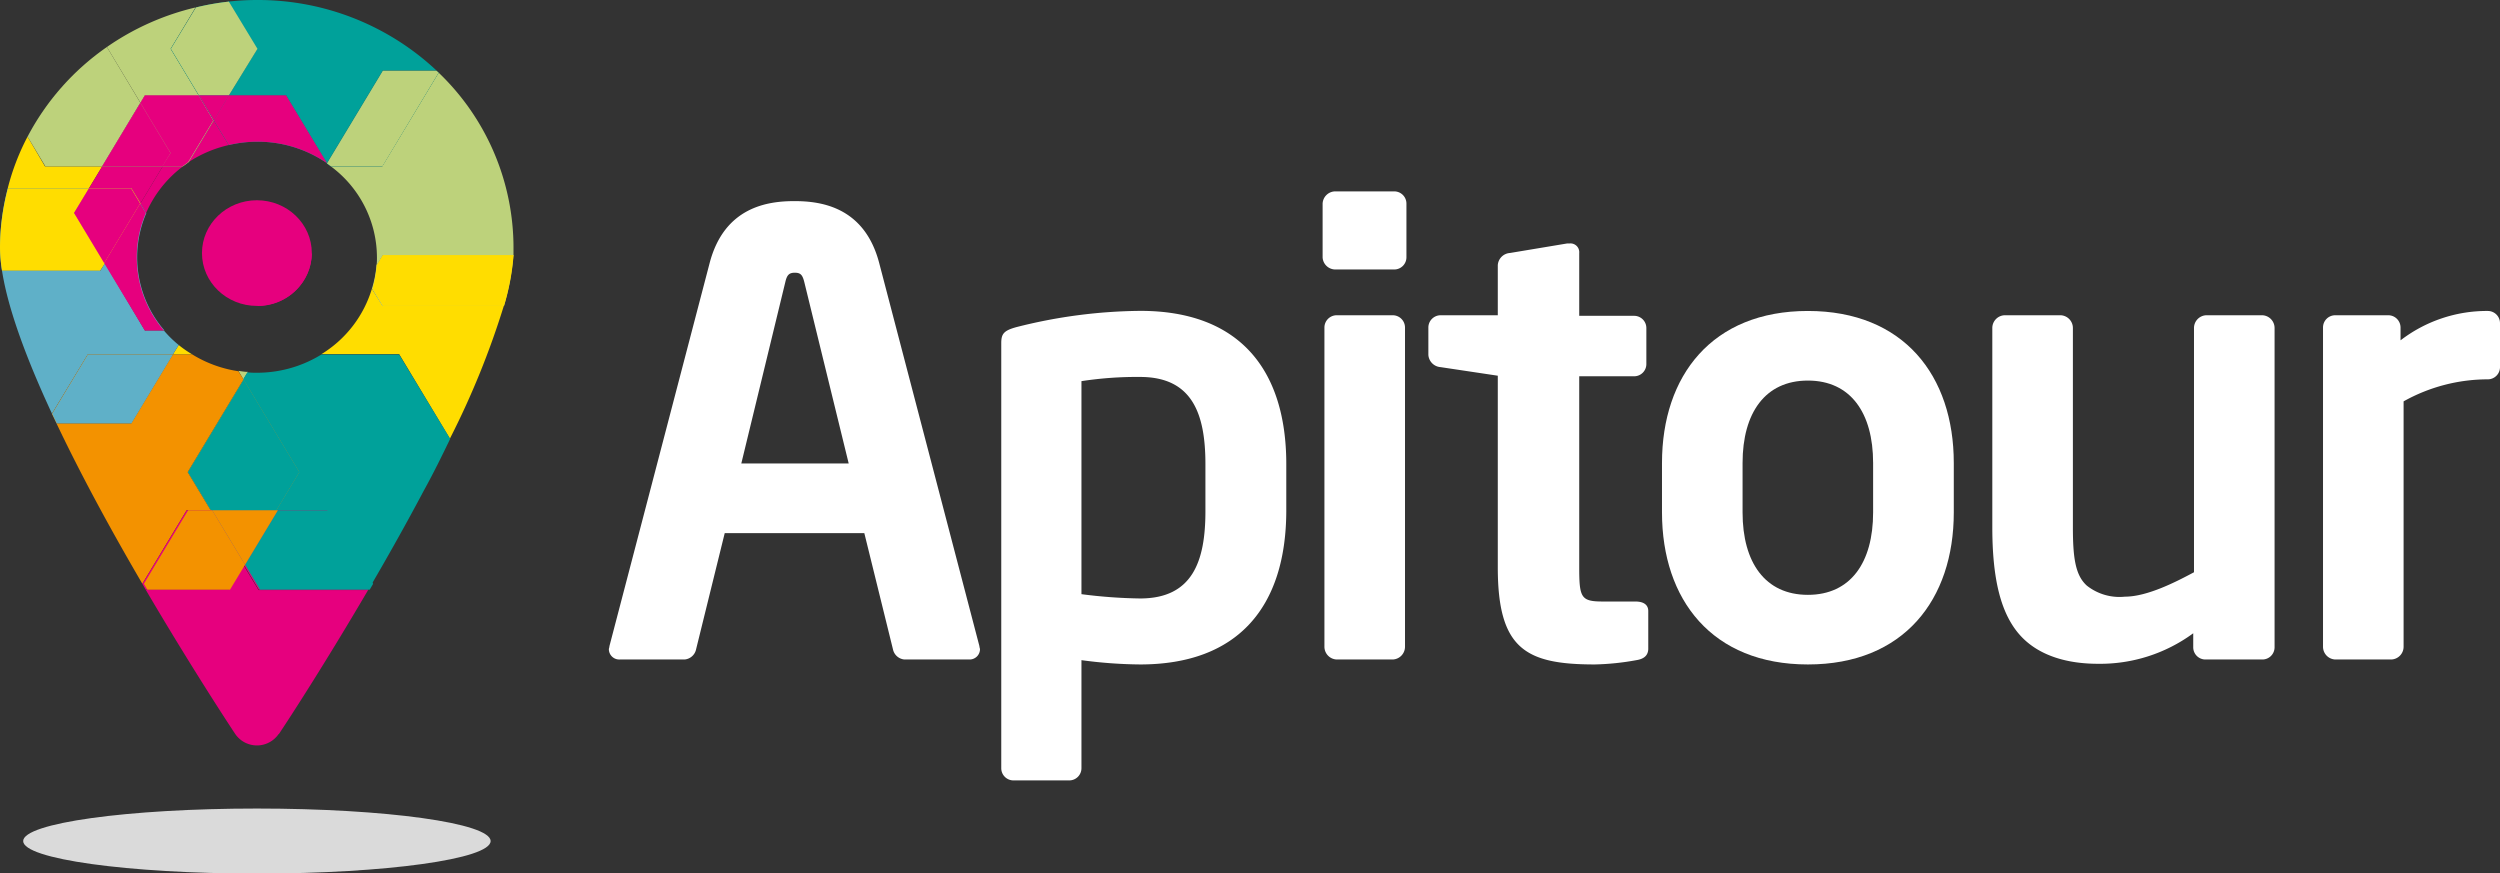 <svg xmlns="http://www.w3.org/2000/svg" viewBox="0 0 262.17 91.6"><rect x="0" y="0" width="262.17" height="91.6" fill="#333333" stroke="none"/><defs><style>.cls-1{isolation:isolate;}.cls-2{fill:#dadada;}.cls-2,.cls-3,.cls-4,.cls-5,.cls-6,.cls-7,.cls-8{mix-blend-mode:multiply;}.cls-3{fill:#fd0;}.cls-4{fill:#bdd27b;}.cls-5{fill:#e6007e;}.cls-6{fill:#5fb0c8;}.cls-7{fill:#00a19a;}.cls-8{fill:#f39200;}.cls-9{fill:#fff;}</style></defs><title>Fichier 1</title><g class="cls-1"><g id="Calque_2" data-name="Calque 2"><g id="Calque_1-2" data-name="Calque 1"><ellipse class="cls-2" cx="26.94" cy="88.2" rx="24.51" ry="3.41"/><path class="cls-3" d="M18.12,37.18h2.07a11.57,11.57,0,0,1-1.45-1Z"/><path class="cls-4" d="M25.53,39.8,26,39c-.33,0-.66-.06-1-.11Z"/><path class="cls-3" d="M40.13,32.08,39,30.28A12.14,12.14,0,0,1,33.93,37l-.23.14h8.16L47.18,46a87.67,87.67,0,0,0,5.66-13.94Z"/><path class="cls-3" d="M10.72,17.45h-6L2.89,14.33A24.5,24.5,0,0,0,.81,19.75H9.33Z"/><path class="cls-5" d="M22.42,12.63,19.78,17A12.74,12.74,0,0,1,24,15.21Z"/><path class="cls-5" d="M19.18,17.45H17.06l-2.34,3.89.6,1A12.22,12.22,0,0,1,19.18,17.45Z"/><ellipse class="cls-5" cx="26.94" cy="26.54" rx="5.76" ry="5.54"/><path class="cls-5" d="M26.94,32.08a5.65,5.65,0,0,0,5.76-5.54"/><polygon class="cls-5" points="14.72 21.34 17.06 17.45 10.72 17.45 9.33 19.75 13.76 19.75 14.72 21.34"/><path class="cls-6" d="M18.12,37.18l.62-1a11.81,11.81,0,0,1-1.52-1.48h-2L11,27.6l-.47.78H.21c.63,4.08,2.63,9.39,5.24,15L9.2,37.18Z"/><path class="cls-6" d="M11,27.6,7.78,22.33l1.55-2.58H.81A24.89,24.89,0,0,0,0,25.94a16.76,16.76,0,0,0,.21,2.44H10.48Z"/><path class="cls-6" d="M15.32,22.34l-.6-1L11,27.6l4.25,7.06h2a11.72,11.72,0,0,1-1.9-12.32Z"/><polygon class="cls-6" points="13.76 19.75 9.33 19.75 7.78 22.33 10.95 27.6 14.72 21.34 13.76 19.75"/><path class="cls-4" d="M34.7,17.45A11.91,11.91,0,0,1,39.53,27c0,.29,0,.57-.05.85l.65-1.07H53.85c0-.27,0-.55,0-.81A25.41,25.41,0,0,0,46,7.62l-5.92,9.83Z"/><path class="cls-4" d="M40.13,26.75l-.65,1.07A11.73,11.73,0,0,1,39,30.28l1.09,1.8H52.84a25.41,25.41,0,0,0,1-5.33Z"/><path class="cls-4" d="M15.2,10h5.64L17.9,5.12,20.51.78a27.17,27.17,0,0,0-9.3,4.15l3.52,5.85Z"/><path class="cls-4" d="M10.72,17.45l4-6.67L11.21,4.93a26.35,26.35,0,0,0-8.32,9.4l1.87,3.12Z"/><path class="cls-4" d="M17.06,17.45h2.12c.2-.15.39-.29.6-.43l2.64-4.39L20.84,10H15.2l-.47.78,3.17,5.27Z"/><polygon class="cls-4" points="17.9 16.05 14.73 10.78 10.72 17.45 17.06 17.45 17.9 16.05"/><path class="cls-7" d="M34.27,17.14l0,0,0,0Z"/><path class="cls-7" d="M24,10h6l4.28,7.12,0,0,5.86-9.72h5.64A27.38,27.38,0,0,0,26.94,0a26.78,26.78,0,0,0-3,.17l3,5Z"/><path class="cls-7" d="M24,15.21a13.1,13.1,0,0,1,3-.35,12.81,12.81,0,0,1,7.3,2.26L30,10H24l-1.58,2.63Z"/><path class="cls-7" d="M34.27,17.14l.43.31h5.38L46,7.62l-.23-.2H40.13Z"/><path class="cls-7" d="M20.84,10H24l2.94-4.88L24,.17a26.48,26.48,0,0,0-3.45.61L17.9,5.12Z"/><polygon class="cls-7" points="24 10 20.84 10 22.42 12.63 24 10"/><path class="cls-7" d="M41.86,37.18H33.7a12.88,12.88,0,0,1-6.76,1.91c-.32,0-.64,0-1-.05l-.46.76,5.85,9.71-2.41,4h5.35L39,61.22c1.8-3.09,3.67-6.42,5.46-9.8,1-1.8,1.88-3.61,2.75-5.4Z"/><path class="cls-8" d="M22.09,53.51l-2.41-4,5.85-9.71L25,38.93a12.79,12.79,0,0,1-4.82-1.75H18.12l-4.36,7.23H5.93c2.69,5.67,5.94,11.58,9,16.81l4.65-7.71Z"/><path class="cls-8" d="M18.12,37.18H9.2L5.45,43.4l.48,1h7.83Z"/><polygon class="cls-8" points="22.09 53.51 28.97 53.51 31.38 49.51 25.53 39.8 19.68 49.51 22.09 53.51"/><path class="cls-5" d="M29.23,77c1-1.48,4.92-7.52,9.37-15.12H27.11l-1.58-2.62L24,61.84H15.28c4.46,7.6,8.4,13.64,9.38,15.12a2.76,2.76,0,0,0,4.57,0Z"/><path class="cls-5" d="M29,53.51l-3.44,5.71,1.58,2.62H38.6l.37-.62-4.65-7.71Z"/><path class="cls-5" d="M19.57,53.51l-4.65,7.71.36.62H24l1.57-2.62-3.44-5.71Z"/><polygon class="cls-5" points="22.09 53.51 25.53 59.22 28.97 53.51 22.09 53.51"/><path class="cls-3" d="M11,27.6,7.8,22.33l1.55-2.58H.83A24.89,24.89,0,0,0,0,25.94a16.76,16.76,0,0,0,.21,2.44H10.5Z"/><polygon class="cls-3" points="13.78 19.75 9.35 19.75 7.8 22.33 10.97 27.6 14.74 21.34 13.78 19.75"/><path class="cls-3" d="M40.15,26.75l-.65,1.07a11.73,11.73,0,0,1-.44,2.46l1.09,1.8H52.86a25.41,25.41,0,0,0,1-5.33Z"/><path class="cls-5" d="M15.3,22.34l-.6-1L10.93,27.6l4.26,7.06h2A11.76,11.76,0,0,1,15.3,22.34Z"/><polygon class="cls-5" points="13.75 19.75 9.32 19.75 7.76 22.33 10.93 27.6 14.7 21.34 13.75 19.75"/><path class="cls-5" d="M17,17.45h2.13c.19-.15.39-.29.59-.43l2.65-4.39L20.83,10H15.19l-.47.78,3.17,5.27Z"/><polygon class="cls-5" points="17.89 16.05 14.72 10.78 10.7 17.45 17.04 17.45 17.89 16.05"/><path class="cls-4" d="M34.29,17.14l.43.31H40.1L46,7.62l-.23-.2H40.15Z"/><path class="cls-4" d="M20.86,10H24L27,5.12,24,.17a26.48,26.48,0,0,0-3.45.61L17.92,5.12Z"/><path class="cls-5" d="M24,15.21a13.1,13.1,0,0,1,3-.35,12.81,12.81,0,0,1,7.3,2.26L30,10H24l-1.58,2.63Z"/><polygon class="cls-5" points="24.02 10 20.86 10 22.44 12.63 24.02 10"/><path class="cls-6" d="M18.13,37.18H9.22L5.47,43.4l.48,1h7.83Z"/><polygon class="cls-7" points="22.11 53.51 28.99 53.51 31.4 49.51 25.55 39.8 19.7 49.51 22.11 53.51"/><path class="cls-7" d="M29.14,53.51,25.7,59.22l1.57,2.62h11.5l.36-.62-4.64-7.71Z"/><polygon class="cls-7" points="22.25 53.51 25.7 59.22 29.14 53.51 22.25 53.51"/><path class="cls-8" d="M19.73,53.51l-4.64,7.71.36.62h8.67l1.58-2.62-3.45-5.71Z"/><polygon class="cls-8" points="22.25 53.51 25.7 59.22 29.14 53.51 22.25 53.51"/><path class="cls-9" d="M101.64,69.16H94.85a1.35,1.35,0,0,1-1.21-1.08l-3-12.17H76L73,68.08a1.35,1.35,0,0,1-1.21,1.08H65a1.09,1.09,0,0,1-1.15-1.08c0-.07.06-.2.06-.32l10.5-40.14c1.54-5.95,6.15-6.53,8.9-6.53s7.36.58,8.9,6.53l10.5,40.14c0,.12.06.25.06.32A1.09,1.09,0,0,1,101.64,69.16ZM84.35,29.6c-.19-.76-.38-1-1-1s-.83.26-1,1l-4.61,19H89Z"/><path class="cls-9" d="M119.56,69.68a48.54,48.54,0,0,1-6.15-.45V80.56a1.28,1.28,0,0,1-1.28,1.28h-5.88A1.28,1.28,0,0,1,105,80.56V36c0-1,.25-1.35,1.72-1.73a54.27,54.27,0,0,1,12.87-1.67c10.31,0,15.3,6.08,15.3,16.07v4.93C134.86,63.6,129.87,69.68,119.56,69.68Zm6.85-21c0-5.25-1.35-9.15-6.85-9.15a38.24,38.24,0,0,0-6.15.44V62.31a52.72,52.72,0,0,0,6.15.45c5.5,0,6.85-3.9,6.85-9.15Z"/><path class="cls-9" d="M146.25,28.26H140A1.34,1.34,0,0,1,138.7,27V21.35A1.34,1.34,0,0,1,140,20.07h6.21a1.28,1.28,0,0,1,1.28,1.28V27A1.28,1.28,0,0,1,146.25,28.26Zm-.19,40.9h-5.89a1.34,1.34,0,0,1-1.28-1.34V34.34a1.29,1.29,0,0,1,1.28-1.28h5.89a1.29,1.29,0,0,1,1.28,1.28V67.82A1.34,1.34,0,0,1,146.06,69.16Z"/><path class="cls-9" d="M171.6,69.23a27.23,27.23,0,0,1-4.35.45c-7.24,0-10.18-1.6-10.18-10.18V39.4l-6-.9a1.38,1.38,0,0,1-1.28-1.28V34.34a1.29,1.29,0,0,1,1.28-1.28h6V27.81a1.37,1.37,0,0,1,1.28-1.28l6-1h.26a.92.92,0,0,1,1,1v6.59h5.76a1.28,1.28,0,0,1,1.28,1.28v3.78a1.28,1.28,0,0,1-1.28,1.28h-5.76V59.5c0,3.2.19,3.58,2.5,3.58h3.39c.83,0,1.35.32,1.35,1v4C172.82,68.72,172.43,69.1,171.6,69.23Z"/><path class="cls-9" d="M189.59,69.68c-10.05,0-15.3-6.79-15.3-15.94V48.55c0-9.15,5.25-15.94,15.3-15.94s15.3,6.79,15.3,15.94v5.19C204.89,62.89,199.64,69.68,189.59,69.68Zm6.84-21.13c0-5.25-2.36-8.64-6.84-8.64s-6.85,3.39-6.85,8.64v5.19c0,5.25,2.37,8.64,6.85,8.64s6.84-3.39,6.84-8.64Z"/><path class="cls-9" d="M237.21,69.16h-5.89A1.28,1.28,0,0,1,230,67.88V66.41a16.48,16.48,0,0,1-10,3.2c-3.2,0-6-.83-7.87-2.69-2.37-2.36-3.2-6.33-3.2-11.65V34.41a1.34,1.34,0,0,1,1.28-1.35h5.89a1.34,1.34,0,0,1,1.28,1.35V55.27c0,3.2.25,5.06,1.47,6.15a5.52,5.52,0,0,0,4,1.15c2.36,0,5.44-1.6,7.23-2.56V34.41a1.34,1.34,0,0,1,1.28-1.35h5.89a1.34,1.34,0,0,1,1.28,1.35V67.88A1.28,1.28,0,0,1,237.21,69.16Z"/><path class="cls-9" d="M260.89,39.78a18.12,18.12,0,0,0-8.83,2.31V67.82a1.34,1.34,0,0,1-1.28,1.34h-5.89a1.34,1.34,0,0,1-1.28-1.34V34.34a1.28,1.28,0,0,1,1.28-1.28h5.57a1.29,1.29,0,0,1,1.28,1.28v1.35a14.86,14.86,0,0,1,9.15-3.08,1.28,1.28,0,0,1,1.28,1.28V38.5A1.28,1.28,0,0,1,260.89,39.78Z"/></g></g></g></svg>